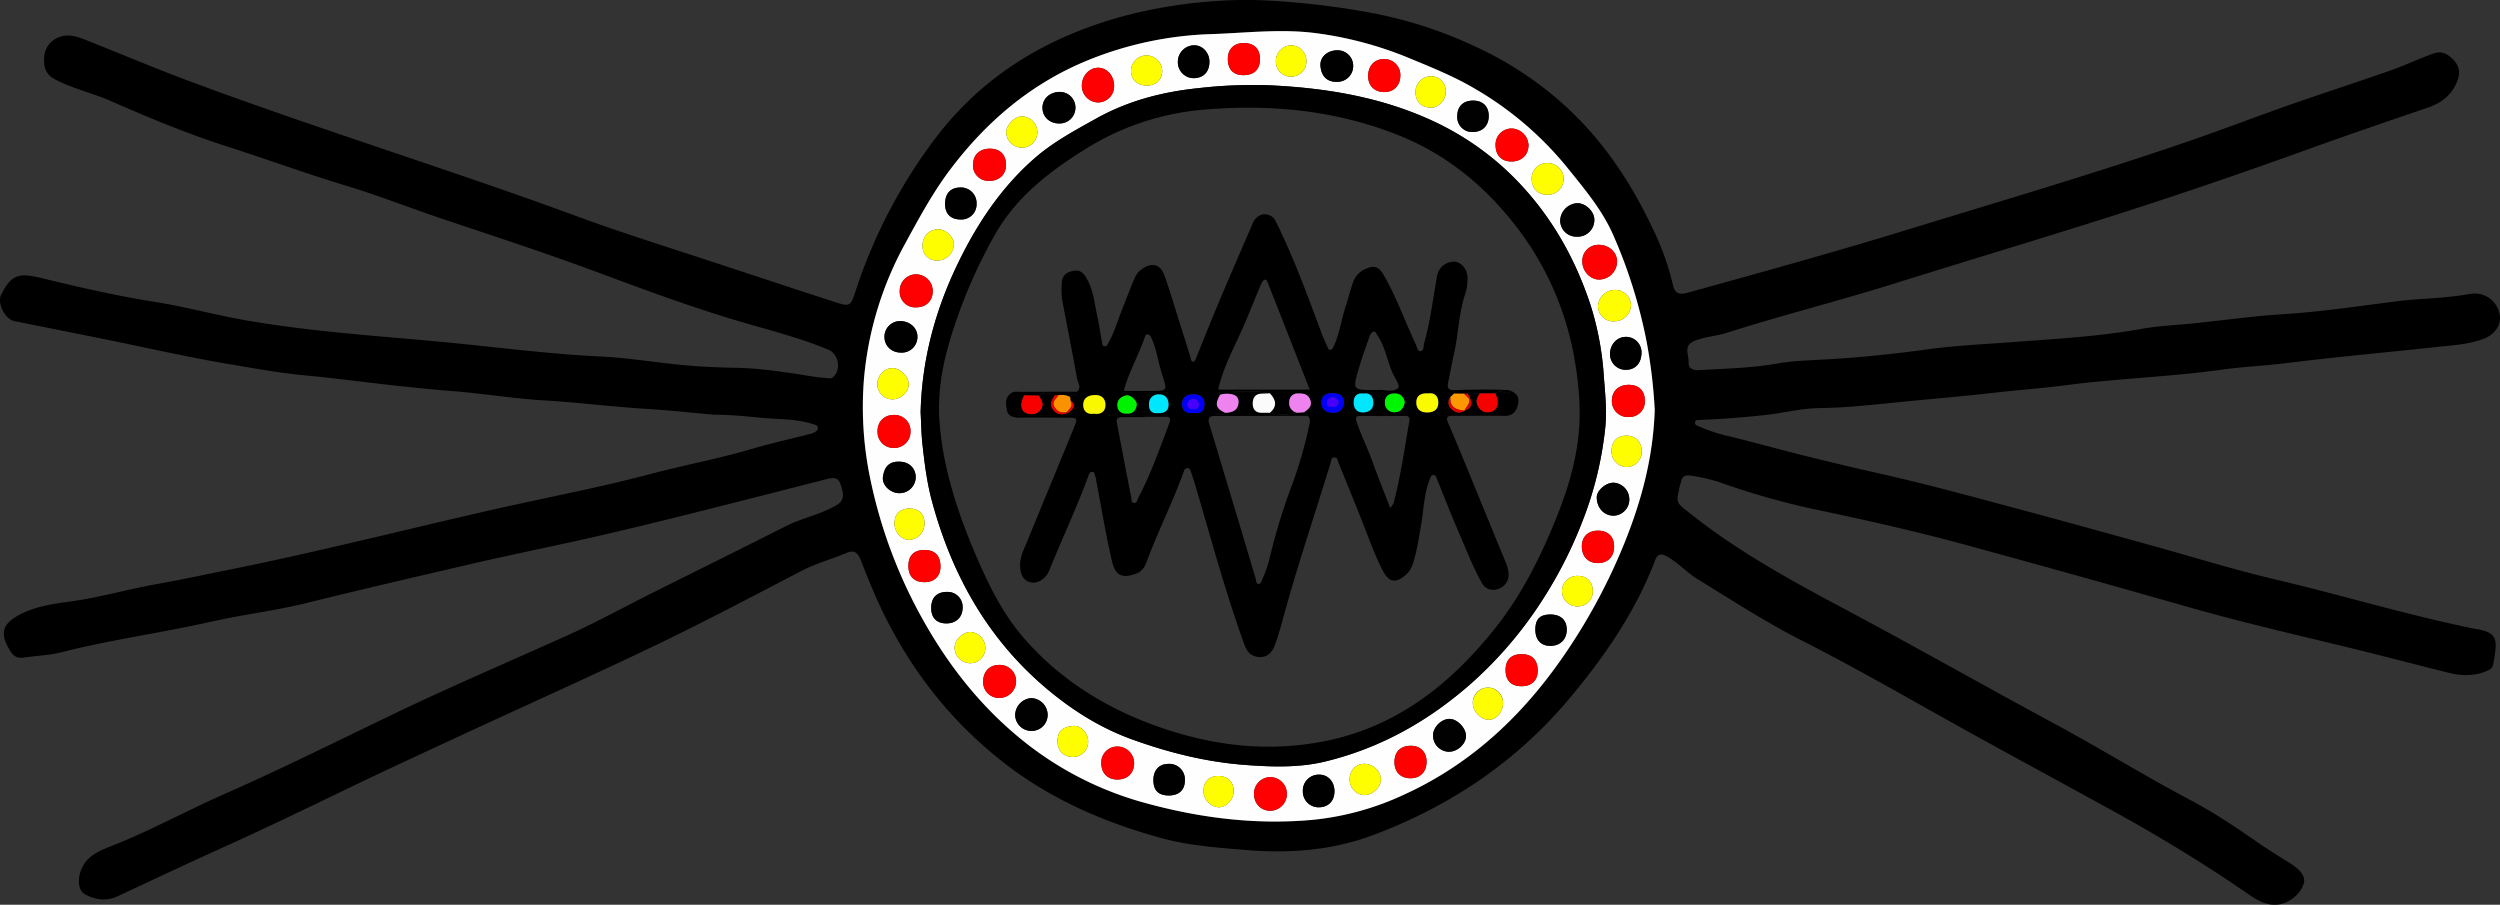 <svg id="Layer_1" data-name="Layer 1" xmlns="http://www.w3.org/2000/svg" viewBox="0 0 1080.053 390.855"><rect x="0" y="0" width="1080.053" height="390.855" fill="#333333" stroke="none"/><defs><style>.cls-1{fill:#fefefe;}.cls-2{fill:#fe0001;}.cls-3{fill:#010101;}.cls-4{fill:#fe0000;}.cls-5{fill:#fefe00;}.cls-6{fill:#fefe01;}.cls-7{fill:#fbfbfb;}.cls-8{fill:#fbfb00;}.cls-9{fill:#f9f800;}.cls-10{fill:#f70000;}.cls-11{fill:#f80000;}.cls-12{fill:violet;}.cls-13{fill:#00f500;}.cls-14{fill:#00e6fc;}.cls-15{fill:#00f200;}.cls-16{fill:#0000f8;}.cls-17{fill:#fe9800;}.cls-18{fill:#fa9200;}.cls-19{fill:#0000fa;}.cls-20{fill:#ea0000;}.cls-21{fill:#e50000;}.cls-22{fill:#f20000;}.cls-23{fill:#dc0000;}.cls-24{fill:#f40000;}.cls-25{fill:#4700fe;}</style></defs><title>main logo</title><path d="M857.921,411.675c-.123-.018-.244-.054-.367-.079C828.756,405.712,800.628,397.122,772.03,390.402c-18.027-4.236-35.744-9.793-53.61-14.719-19.031-5.247-38.048-10.547-57.118-15.646-19.658-5.256-39.279-10.66-59.14-15.135q-16.795-3.784-33.502-7.952c-10.791-2.681-21.499-5.706-32.305-8.323a70.537,70.537,0,0,1-13.395-4.421c-.8-.374-1.648-.556-1.431-1.752.198-1.092,1.033-.859,1.721-.898,4.473-.253,8.954-.394,13.418-.753,5.919-.476,11.845-.956,17.73-1.729,6.905-.907,13.713-2.584,20.721-2.66,11.612-.126,23.17-1.443,34.674-2.585,14.193-1.41,28.421-2.594,42.597-4.233,9.384-1.084,18.825-1.7,28.187-2.934,22.798-3.006,45.823-3.7,68.597-6.864,9.23-1.282,18.534-1.655,27.786-2.811,21.543-2.692,43.182-4.614,64.771-6.952,6.925-.75,13.948-1.063,20.571-3.603,5.079-1.948,7.811-6.469,6.723-10.834a10.905,10.905,0,0,0-12.385-8.565c-3.525.646-7.046,1.077-10.603,1.44-6.578.671-13.221.8-19.749,1.605-15.691,1.936-31.324,4.343-47.106,5.511-4.941.366-9.89.66-14.816,1.169-8.737.902-17.457,1.977-26.19,2.916-7.984.858-16.068,1.128-23.949,2.541-18.376,3.296-36.949,4.299-55.502,5.681-12.509.932-25.079,1.505-37.485,3.226q-20.956,2.907-42.017,4.206c-7.423.444-14.935.547-22.225,1.834-11.188,1.975-22.448,2.188-33.708,2.841-2.716.158-4.724-.742-4.568-3.45.177-3.085-2.408-7.09,2.31-9.068,4.607-1.932,9.675-2.154,14.344-3.641,23.918-7.622,48.277-13.732,72.223-21.237,36.839-11.546,73.868-22.481,110.56-34.501q33.541-10.988,66.729-22.986c17.662-6.401,35.453-12.45,53.23-18.528,6.439-2.202,11.063-6.083,13.1-12.681,1.082-3.504-.241-6.373-2.833-8.707-2.31-2.08-4.619-3.173-8.07-1.915-6.439,2.347-12.643,5.275-19.101,7.526-14.269,4.975-28.649,9.633-42.91,14.63-14.373,5.037-28.592,10.515-42.991,15.475-40.577,13.975-81.753,26.051-122.77,38.639-31.136,9.555-62.518,18.206-93.888,26.923-4.257,1.183-5.908.414-6.803-3.671a114.596,114.596,0,0,0-8.845-24.399c-10.126-21.384-23.286-40.585-41.551-56.018a151.3,151.3,0,0,0-34.316-21.91,185.86,185.86,0,0,0-44.026-14.525,339.906,339.906,0,0,0-46.881-5.646,186.071,186.071,0,0,0-24.602.466,207.715,207.715,0,0,0-39.255,6.902c-31.859,9.119-58.826,25.423-79.1,52.216a225.684,225.684,0,0,0-33.334,62.667c-3.803,10.947-2.071,10.59-13.927,6.757-18.145-5.867-36.236-11.916-54.366-17.842C73.972,245.702,56.228,240.084,38.782,233.666-16.622,213.285-73.091,195.974-128.412,175.375c-15.135-5.636-30.022-11.938-45.039-17.895-3.537-1.403-7.07-2.731-11.054-1.578a9.793,9.793,0,0,0-7.124,8.133c-.563,5.79.898,8.509,5.186,10.677,7.605,3.844,15.956,5.692,23.718,9.113,16.473,7.26,33.151,14.164,50.257,19.636,17.004,5.439,33.763,11.604,50.855,16.765,14.443,4.362,28.48,9.926,42.776,14.717C3.804,242.528,26.505,249.942,48.874,258.303c17.886,6.685,35.817,13.248,54.046,18.915,14.761,4.589,29.881,8.016,44.209,13.995,4.096,1.709,5.574,8.018,2.466,11.336a2.378,2.378,0,0,1-2.252.994c-1.596-.247-3.237-.203-4.833-.449-11.861-1.833-23.682-3.894-35.744-4.097-7.364-.124-14.744-.455-22.076-1.13-12.017-1.106-23.972-3.169-36.006-3.742-19.876-.945-39.584-3.358-59.343-5.4-14.116-1.459-28.268-2.572-42.402-3.856-17.409-1.581-34.779-3.441-52.016-6.456-13.008-2.275-25.744-5.821-38.8-7.879-16.207-2.554-32.191-6.21-48.137-10.088-9.889-2.404-13.684-2.473-18.307,7.087-1.765,3.651,1.734,10.488,5.659,11.28,13.209,2.667,26.427,5.288,39.635,7.961,17.686,3.579,35.291,7.636,53.077,10.621,10.922,1.833,21.849,3.854,32.923,4.886,12.612,1.175,25.171,2.899,37.766,4.275,8.731.953,17.472,1.851,26.227,2.541,12.93,1.018,25.782,3.182,38.668,3.947,15.061.894,30.01,2.8,45.053,3.731,10.407.644,20.783,1.781,28.953,2.501,10.294.012,18.26,1.331,26.288,1.759,5.363.286,10.735.526,15.9,2.12,1.009.312,2.798.48,2.716,1.935-.07,1.244-1.498,1.875-2.683,2.336a9.208,9.208,0,0,1-1.075.256c-8.369,2.133-16.812,4.017-25.091,6.456-14.445,4.255-29.256,6.983-43.788,10.833-22.386,5.93-45.142,10.174-67.703,15.299-37.895,8.609-75.558,18.235-113.668,25.904-10.735,2.16-21.443,4.469-32.221,6.388-12.086,2.152-23.891,5.625-36.078,7.318-7.378,1.025-14.817,1.962-21.676,5.343-8.727,4.302-9.543,8.539-4.93,16.105,1.441,2.364,3.144,3.286,5.829,2.886,5.505-.819,11.158-1.006,16.518-2.367,21.255-5.397,43.002-8.318,64.372-13.138,13.679-3.085,27.647-4.734,41.3-8.098,23.488-5.787,47.052-11.27,70.616-16.745,19.747-4.588,39.654-8.494,59.384-13.111,31.72-7.423,63.246-15.678,94.829-23.679,2.757-.698,4.814-.86,5.891,2.299,1.796,5.264,1.203,7.28-2.031,9.137-6.793,3.901-14.555,5.349-21.506,8.859-19.335,9.764-38.755,19.36-58.126,29.051-12.24,6.124-24.25,12.756-36.723,18.358-25.715,11.549-51.642,22.644-77.031,34.891-23.533,11.352-46.931,22.974-70.852,33.502-16.128,7.098-31.584,15.646-47.999,22.135-6.016,2.378-12.19,4.652-14.303,11.95-1.104,3.813-.529,7.848,2.246,9.29,4.474,2.325,9.113,3.028,13.92.788,15.143-7.055,30.249-14.194,45.473-21.069,17.579-7.938,34.957-16.288,52.318-24.687,17.299-8.369,34.76-16.405,52.194-24.491,27.663-12.829,55.517-25.259,82.999-38.463,21.185-10.179,41.962-21.21,62.834-32.029,6.203-3.215,12.934-4.958,19.303-7.683,2.615-1.119,4.566-.388,5.768,2.651,3.012,7.609,6.032,15.242,9.594,22.602,12.545,25.925,29.944,48.014,52.774,65.718,20.22,15.679,43.27,25.59,67.69,32.281,12.165,3.333,24.928,4.222,37.481,5.23,18.41,1.479,36.724.006,54.235-6.589,33.336-12.555,62.046-31.871,84.943-59.328,15.051-18.048,28.322-37.281,36.737-59.464,1.244-3.279,3.355-2.538,5.488-1.275,4.612,2.73,8.292,6.782,12.814,9.571,14.833,9.147,29.487,18.631,45.047,26.527,25.074,12.725,49.336,26.917,73.935,40.499,20.005,11.046,40.107,21.916,60.133,32.926,19.56,10.754,38.634,22.291,57.055,34.93,4.226,2.899,8.572,6.3,14.485,5.701,4.66-.472,9.762-4.281,11.213-9.087.871-2.886-1.203-5.828-6.02-8.828-4.627-2.882-9.269-5.752-13.752-8.849-9.34-6.453-18.756-12.829-28.778-18.131-20.259-10.719-39.749-22.784-59.923-33.653-29.528-15.909-58.688-32.504-88.293-48.266-23.743-12.641-47.338-25.391-68.468-42.246-6.065-4.838-5.988-4.171-4.257-12.048.106-.483.402-.933.466-1.417.334-2.528,1.928-3.161,4.16-2.783a77.284,77.284,0,0,1,12.352,2.818,326.665,326.665,0,0,0,39.199,11.306c22.781,4.774,45.531,9.851,67.933,15.974q47.788,13.063,95.457,26.66c21.015,5.984,42.335,11.019,63.61,16.128,16.283,3.91,32.484,8.197,48.739,12.245,5.48,1.365,10.794,1.554,16.1-.487,1.552-.597,3.037-1.387,3.354-3.21C868.229,416.256,868.682,413.262,857.921,411.675Zm-366.788-37.288a252.588,252.588,0,0,1-24.186,45.806c-18.14,27.311-40.944,49.414-71.026,63.148a121.132,121.132,0,0,1-39.288,10.923c-24.701,2.302-48.815-.719-72.487-7.204A144.672,144.672,0,0,1,233.212,461.736c-18.97-14.752-33.71-33.128-45.383-54.085a211.84,211.84,0,0,1-22.279-58.977,151.627,151.627,0,0,1-3.063-45.15,147.8,147.8,0,0,1,17.795-58.218c5.993-10.981,11.902-21.967,19.461-31.982,15.315-20.289,33.991-36.324,57.585-46.401a153.673,153.673,0,0,1,55.472-12.086c14.791-.518,29.593-2.311,44.424-.464a158.965,158.965,0,0,1,41.227,11.032c9.457,3.909,18.939,7.735,27.813,12.958a145.511,145.511,0,0,1,40.201,34.349c7.333,9.115,14.871,18.048,19.622,28.785a217.334,217.334,0,0,1,14.445,45.973,224.062,224.062,0,0,1,3.555,29.714C503.414,337.714,498.39,356.296,491.133,374.387Z" transform="translate(210.791 -140.109)"/><path class="cls-1" d="M486.088,241.495c-4.751-10.737-12.288-19.67-19.622-28.785a145.511,145.511,0,0,0-40.201-34.349c-8.874-5.223-18.357-9.049-27.813-12.958a158.965,158.965,0,0,0-41.227-11.032c-14.831-1.846-29.633-.053-44.424.464A153.673,153.673,0,0,0,257.328,166.922c-23.594,10.077-42.27,26.112-57.585,46.401-7.559,10.015-13.468,21.001-19.461,31.982a147.8,147.8,0,0,0-17.795,58.218,151.627,151.627,0,0,0,3.063,45.15,211.84,211.84,0,0,0,22.279,58.977c11.673,20.957,26.413,39.333,45.383,54.085a144.672,144.672,0,0,0,50.934,25.325c23.672,6.485,47.786,9.506,72.487,7.204a121.132,121.132,0,0,0,39.288-10.923c30.081-13.735,52.886-35.838,71.026-63.148a252.588,252.588,0,0,0,24.186-45.806c7.258-18.091,12.281-36.673,12.955-57.206a224.062,224.062,0,0,0-3.555-29.714A217.334,217.334,0,0,0,486.088,241.495Zm12.294,50.805c-0,4.655-2.584,7.554-6.756,7.58a6.754,6.754,0,0,1-6.858-6.786c.014-4.154,2.884-7.332,6.726-7.448A6.715,6.715,0,0,1,498.382,292.3ZM493.821,272.013c-.112,4.065-3.343,6.979-7.699,6.943a6.678,6.678,0,0,1-6.559-6.611,7.392,7.392,0,0,1,7.654-6.977A6.752,6.752,0,0,1,493.821,272.013Zm-6.004-18.952a7.827,7.827,0,0,1-7.827,7.817c-3.774-.03-7.109-3.559-7.172-7.587a6.908,6.908,0,0,1,7.076-7.412C484.236,245.817,487.806,249.054,487.817,253.061Zm-17.258-25.174c3.744-.086,7.615,3.755,7.438,7.381a7.192,7.192,0,0,1-7.545,7.085,6.987,6.987,0,0,1-7.209-6.95A7.828,7.828,0,0,1,470.559,227.888Zm-12.781-17.322a6.851,6.851,0,1,1,.071,13.701c-4.235.014-6.937-2.721-6.908-6.994A6.537,6.537,0,0,1,457.778,210.566Zm-15.197-14.931a7.544,7.544,0,0,1,6.988,7.265c-.082,4.211-3.066,7.015-7.434,6.985-4.24-.029-6.782-2.652-6.817-7.033A6.92,6.92,0,0,1,442.581,195.634ZM425.741,183.571c4.179.045,6.685,2.613,6.634,6.799-.05,4.176-2.874,6.847-7.165,6.777a6.452,6.452,0,0,1-6.442-6.709C418.741,186.103,421.36,183.523,425.741,183.571Zm-18.627-10.49a6.325,6.325,0,0,1,6.684,6.778c-.042,3.567-3.176,6.857-6.447,6.768-4.161-.114-6.621-2.641-6.61-6.789A6.704,6.704,0,0,1,407.114,173.08ZM387.066,165.63a6.904,6.904,0,0,1,7.119,7.323c-.103,4.212-2.91,6.987-7.013,6.933-4.258-.056-6.949-2.798-6.903-7.033C380.317,168.535,383.039,165.643,387.066,165.63Zm-20.069-3.798a6.741,6.741,0,0,1,6.821,6.785,6.816,6.816,0,0,1-6.8,6.836c-5.033.199-7.098-3.075-7.347-6.969C359.424,164.621,362.785,161.86,366.997,161.832Zm-19.771-2.132a6.817,6.817,0,0,1,6.394,6.9,6.591,6.591,0,0,1-7.022,6.6,6.347,6.347,0,0,1-6.171-6.605A6.73,6.73,0,0,1,347.225,159.7Zm-20.436-1c4.357.088,6.818,2.667,6.75,7.072-.07,4.499-2.675,6.9-7.392,6.811-4.255-.08-6.584-2.661-6.493-7.195C319.738,161.155,322.451,158.612,326.789,158.7Zm-21.651.982c3.584-.041,6.582,3.196,6.571,7.097-.012,4.371-2.545,7.036-6.752,7.102a6.875,6.875,0,0,1-6.89-7.156A7.111,7.111,0,0,1,305.138,159.681Zm-20.398,4.376a6.828,6.828,0,0,1,6.576,6.683c-.096,3.945-2.684,6.377-6.735,6.328-4.232-.051-6.873-2.668-6.76-6.696A6.725,6.725,0,0,1,284.74,164.057Zm-21.141,5.32c3.89-.035,7.038,3.597,6.928,7.995a6.964,6.964,0,0,1-7.109,6.995,7.186,7.186,0,0,1-6.831-7.379C256.636,172.827,259.783,169.412,263.599,169.378Zm-16.651,10.451a6.728,6.728,0,0,1,6.87,6.718,6.799,6.799,0,0,1-7.102,6.893c-4.133-.009-7.186-2.948-7.133-6.864C239.636,182.737,242.75,179.884,246.948,179.829Zm-16.299,10.557a6.826,6.826,0,0,1,6.7,6.608,6.604,6.604,0,0,1-6.713,6.906,6.776,6.776,0,0,1-6.714-6.616C223.92,194.119,227.516,190.43,230.649,190.386ZM217.151,204.349c4.285.094,6.783,2.807,6.671,7.244-.102,4.042-3.05,6.725-7.317,6.658a6.673,6.673,0,0,1-6.938-7.076C209.696,206.833,212.568,204.248,217.151,204.349Zm-13.395,16.782a6.761,6.761,0,0,1,7.349,7.058,6.544,6.544,0,0,1-6.837,6.743c-4.329-.018-6.717-2.362-6.762-6.639C197.459,223.883,199.759,221.248,203.756,221.13Zm-9.296,18.012c3.452.031,6.814,3.296,6.853,6.654a7.179,7.179,0,0,1-7.015,6.861,6.104,6.104,0,0,1-6.515-6.518A6.807,6.807,0,0,1,194.46,239.143Zm-9.156,19.491a7.243,7.243,0,0,1,6.864,6.957c.118,4.348-2.715,7.264-7.086,7.293a6.702,6.702,0,0,1-7.171-7.129A7.063,7.063,0,0,1,185.304,258.634Zm-7.412,20.197c4.363-.091,7.788,3.006,7.662,6.93a6.745,6.745,0,0,1-7.038,6.678c-4.166.025-7.24-2.913-7.197-6.877A6.745,6.745,0,0,1,177.892,278.831Zm-3.007,20.315c3.353.072,7.044,3.845,6.924,7.078-.125,3.386-3.382,6.378-6.986,6.417a6.521,6.521,0,0,1-6.584-6.506C168.24,302.295,171.308,299.068,174.884,299.145Zm-6.567,27.582c-.099-4.36,2.698-7.297,7.001-7.352A6.924,6.924,0,0,1,182.573,326.55a7.009,7.009,0,0,1-7.068,7.08A6.913,6.913,0,0,1,168.317,326.727Zm2.344,19.426c.512-3.641,2.131-6.77,7.046-6.582,4.195-.035,7.169,2.833,7.111,6.859a6.993,6.993,0,0,1-7.049,6.74C173.96,353.213,170.158,349.731,170.661,346.153Zm4.963,19.998c.067-4.122,2.624-6.478,6.88-6.339,3.808.124,6.132,2.543,6.119,6.369a7.008,7.008,0,0,1-6.599,7.162C178.658,373.412,175.562,369.934,175.624,366.151Zm6.022,18.529c-.028-4.461,2.357-6.915,6.785-6.978,4.584-.066,7.058,2.402,7.095,7.076.032,4.114-2.52,6.749-6.628,6.844C184.298,391.727,181.675,389.216,181.646,384.68Zm9.863,18.029c.034-4.456,2.478-6.902,6.873-6.878a6.476,6.476,0,0,1,6.703,6.79c-.003,4.121-2.829,6.849-7.057,6.813C193.814,409.397,191.477,406.986,191.509,402.71Zm16.435,23.915a6.892,6.892,0,0,1-6.34-6.926c.109-3.245,3.687-6.637,6.911-6.552a6.842,6.842,0,0,1,6.366,6.872A6.488,6.488,0,0,1,207.944,426.625Zm12.917,15.006a6.777,6.777,0,0,1-6.899-7.099c-.008-4.23,2.698-7.103,6.739-7.157a7.008,7.008,0,0,1,7.475,7.008A7.205,7.205,0,0,1,220.861,441.63Zm14.037,14.25a7.016,7.016,0,0,1-7.119-7.003,7.54,7.54,0,0,1,6.827-7.173,7.332,7.332,0,0,1,7.212,7.361A6.921,6.921,0,0,1,234.898,455.881ZM252.751,467.13c-4.043.033-6.69-2.683-6.664-6.838.04-4.863,2.828-6.23,6.856-6.571,3.336-.282,6.455,3.364,6.373,6.829A6.482,6.482,0,0,1,252.751,467.13Zm19.129,9.752c-4.305-.038-6.96-2.865-6.9-7.346a6.898,6.898,0,0,1,7.138-6.906,7.205,7.205,0,0,1,7.058,7.142C279.183,474.107,276.295,476.921,271.88,476.882Zm22.299,6.886c-4.465.003-6.656-2.16-6.674-6.589-.017-4.304,2.411-6.992,6.368-7.048a6.749,6.749,0,0,1,7.232,7.165C301.078,481.399,298.546,483.764,294.179,483.767Zm21.338,5.093a7.05,7.05,0,0,1-6.366-6.944c.015-4.103,2.435-6.594,6.383-6.573,4.138.023,6.742,2.687,6.645,6.799C322.096,485.717,318.839,489.001,315.517,488.86Zm-37.127-29.281c-14.277-5.146-26.922-13.24-38.393-23.145-24.683-21.316-39.681-48.562-48.119-79.639-2.217-8.163-3.269-16.64-4.186-25.106-.485-4.474-.505-8.912-.758-13.4.506-22.282,6.097-43.406,15.634-63.392,8.355-17.509,18.951-33.655,33.75-46.531,7.966-6.93,17.311-11.927,26.498-17.055,13.804-7.705,28.75-11.557,44.407-13.149A205.142,205.142,0,0,1,337.072,176.932c24.93,1.106,49.382,5.144,72.081,15.868a121.511,121.511,0,0,1,39.247,29.502c12.88,14.512,21.818,31.129,27.861,49.286a129.769,129.769,0,0,1,5.848,31.225c.559,7.394,1.387,14.712.591,22.2A154.424,154.424,0,0,1,472.67,365.788a187.113,187.113,0,0,1-20.617,38.785,173.266,173.266,0,0,1-26.26,29.903c-18.612,16.664-39.724,28.713-64.06,34.619-11.294,2.741-22.914,2.346-34.428,1.493C310.476,469.342,294.203,465.279,278.39,459.579Zm59.332,30.79c-4.112-.172-6.94-3.423-6.742-7.75a7.11,7.11,0,0,1,7.712-6.753,7.274,7.274,0,0,1-.971,14.503Zm21.033-1.489a6.793,6.793,0,0,1-6.688-6.95,6.87,6.87,0,0,1,7.258-7.151c3.729.07,6.413,3.102,6.397,7.226C365.706,486.24,362.951,488.959,358.756,488.88Zm20.026-5.258a6.698,6.698,0,0,1-6.503-6.735c.015-3.977,2.549-6.707,6.303-6.789,3.801-.083,7.357,3.373,7.198,6.997C385.639,480.304,382.161,483.548,378.781,483.622Zm19.787-7.284c-4.272-.007-6.94-2.712-6.92-7.017.02-4.529,2.702-7.105,7.309-7.023,4.008.071,6.622,2.859,6.572,7.007C405.476,473.589,402.749,476.344,398.568,476.338Zm16.585-11.457a6.988,6.988,0,0,1-6.831-6.926c-.118-3.523,3.447-7.203,7.037-7.263,3.335-.056,7.153,3.838,7.194,7.339C422.594,461.464,418.888,464.895,415.153,464.881Zm17.108-13.806c-3.406-.103-6.785-3.72-6.765-7.241a6.535,6.535,0,1,1,13.06.182C438.53,447.793,435.516,451.173,432.262,451.075Zm14.353-14.497c-4.438.027-6.92-2.394-6.976-6.806-.057-4.478,2.314-6.975,6.704-7.059,4.602-.088,7.129,2.36,7.201,6.976C453.61,433.951,450.995,436.551,446.614,436.578Zm12.426-17.431c-4.009.036-6.495-2.577-6.534-6.869-.042-4.62,1.918-6.664,6.428-6.704,4.36-.039,7.028,2.298,7.146,6.258C466.209,416.188,463.4,419.107,459.04,419.146Zm11.826-17.069a6.595,6.595,0,1,1-.287-13.185c4.18-.044,6.765,2.481,6.761,6.605A6.385,6.385,0,0,1,470.866,402.077Zm8.361-18.708c-4.085-.124-6.662-2.956-6.636-7.293.025-4.177,2.811-6.798,7.142-6.719,4.32.079,6.889,2.739,6.805,7.044C486.454,380.794,483.611,383.502,479.228,383.369Zm7.306-20.489c-4.22.172-7.515-3.331-7.488-7.962.017-2.942,3.946-6.322,7.292-6.273a7.221,7.221,0,0,1,6.771,7.053A6.989,6.989,0,0,1,486.534,362.881Zm5.648-21.001a6.685,6.685,0,0,1-6.749-6.871c-.038-4.082,2.351-6.634,6.262-6.686,4.05-.054,6.721,2.593,6.753,6.694A6.577,6.577,0,0,1,492.182,341.879Zm.783-21.62a6.867,6.867,0,0,1-7.395-6.675c-.123-4.338,2.68-7.169,7.152-7.223,4.426-.053,7.017,2.423,7.098,6.784A6.655,6.655,0,0,1,492.964,320.259Z" transform="translate(210.791 -140.109)"/><path d="M361.733,469.095c24.336-5.906,45.448-17.955,64.06-34.619a173.266,173.266,0,0,0,26.26-29.903A187.113,187.113,0,0,0,472.67,365.788a154.424,154.424,0,0,0,10.03-40.775c.796-7.488-.032-14.806-.591-22.2a129.769,129.769,0,0,0-5.848-31.225c-6.043-18.158-14.981-34.774-27.861-49.286A121.511,121.511,0,0,0,409.153,192.8c-22.699-10.724-47.151-14.763-72.081-15.868a205.142,205.142,0,0,0-29.848,1.232c-15.657,1.592-30.603,5.444-44.407,13.149-9.187,5.128-18.532,10.124-26.498,17.055-14.798,12.875-25.395,29.022-33.75,46.531-9.537,19.986-15.128,41.109-15.634,63.392.252,4.488.273,8.925.758,13.4.917,8.466,1.969,16.942,4.186,25.106,8.439,31.077,23.436,58.323,48.119,79.639,11.471,9.906,24.116,17.999,38.393,23.145,15.813,5.7,32.086,9.763,48.915,11.009C338.82,471.441,350.44,471.836,361.733,469.095Zm-71.751-14.901c-22.707-7.944-42.717-20.301-58.549-38.546-8.939-10.302-14.961-22.561-20.38-35.091-5.983-13.834-10.947-27.949-13.874-42.761a134.33,134.33,0,0,1-2.285-18.859c-.277-14.802,2.841-26.323,6.541-37.643a220.952,220.952,0,0,1,17.549-39.698c9.223-16.391,23.644-27.449,39.29-37.171a114.12,114.12,0,0,1,51.151-16.958c28.824-2.449,57.126.291,84.211,11.165,18.318,7.355,33.597,18.993,46.324,34.065a129.691,129.691,0,0,1,29.455,62.453c1.882,10.848,2.892,21.878,1.771,32.787-1.209,11.764-4.569,23.182-8.939,34.222-6.974,17.621-15.389,34.677-27.159,49.437-18.801,23.576-41.631,41.97-72.182,48.423C338.026,465.275,313.748,462.509,289.982,454.194Z" transform="translate(210.791 -140.109)"/><path class="cls-2" d="M472.818,253.292c.063,4.028,3.398,7.556,7.172,7.587a7.827,7.827,0,0,0,7.827-7.817c-.01-4.008-3.58-7.244-7.922-7.181A6.908,6.908,0,0,0,472.818,253.292Z" transform="translate(210.791 -140.109)"/><path class="cls-3" d="M470.451,242.354a7.192,7.192,0,0,0,7.545-7.085c.177-3.626-3.694-7.467-7.438-7.381a7.828,7.828,0,0,0-7.316,7.516A6.987,6.987,0,0,0,470.451,242.354Z" transform="translate(210.791 -140.109)"/><path class="cls-2" d="M263.417,184.368a6.964,6.964,0,0,0,7.109-6.995c.11-4.397-3.038-8.03-6.928-7.995-3.816.034-6.962,3.449-7.013,7.611A7.186,7.186,0,0,0,263.417,184.368Z" transform="translate(210.791 -140.109)"/><path class="cls-4" d="M182.573,326.55a6.924,6.924,0,0,0-7.255-7.175c-4.303.055-7.1,2.993-7.001,7.352a6.913,6.913,0,0,0,7.188,6.902A7.009,7.009,0,0,0,182.573,326.55Z" transform="translate(210.791 -140.109)"/><path class="cls-4" d="M442.135,209.884c4.367.03,7.351-2.774,7.434-6.985a7.544,7.544,0,0,0-6.988-7.265,6.92,6.92,0,0,0-7.263,7.217C435.353,207.232,437.895,209.855,442.135,209.884Z" transform="translate(210.791 -140.109)"/><path class="cls-2" d="M185.082,272.884c4.371-.029,7.204-2.945,7.086-7.293a7.243,7.243,0,0,0-6.864-6.957,7.063,7.063,0,0,0-7.393,7.121A6.702,6.702,0,0,0,185.082,272.884Z" transform="translate(210.791 -140.109)"/><path class="cls-2" d="M220.702,427.375c-4.041.054-6.747,2.928-6.739,7.157a6.777,6.777,0,0,0,6.899,7.099,7.205,7.205,0,0,0,7.315-7.247A7.008,7.008,0,0,0,220.702,427.375Z" transform="translate(210.791 -140.109)"/><path class="cls-2" d="M272.119,462.63a6.898,6.898,0,0,0-7.138,6.906c-.06,4.481,2.595,7.308,6.9,7.346,4.415.039,7.302-2.774,7.296-7.11A7.205,7.205,0,0,0,272.119,462.63Z" transform="translate(210.791 -140.109)"/><path class="cls-2" d="M338.693,475.866a7.11,7.11,0,0,0-7.712,6.753c-.198,4.327,2.63,7.577,6.742,7.75a7.274,7.274,0,0,0,.971-14.503Z" transform="translate(210.791 -140.109)"/><path class="cls-2" d="M216.505,218.251c4.266.067,7.214-2.616,7.317-6.658.112-4.437-2.386-7.15-6.671-7.244-4.583-.101-7.455,2.484-7.584,6.825A6.673,6.673,0,0,0,216.505,218.251Z" transform="translate(210.791 -140.109)"/><path class="cls-4" d="M492.721,306.362c-4.471.054-7.275,2.885-7.152,7.223a6.867,6.867,0,0,0,7.395,6.675,6.655,6.655,0,0,0,6.854-7.113C499.738,308.785,497.147,306.309,492.721,306.362Z" transform="translate(210.791 -140.109)"/><path class="cls-4" d="M387.172,179.885c4.103.054,6.91-2.721,7.013-6.933a6.904,6.904,0,0,0-7.119-7.323c-4.027.013-6.749,2.905-6.796,7.222C380.223,177.087,382.914,179.829,387.172,179.885Z" transform="translate(210.791 -140.109)"/><path class="cls-4" d="M326.147,172.583c4.717.089,7.322-2.312,7.392-6.811.068-4.405-2.393-6.984-6.75-7.072-4.338-.088-7.051,2.455-7.136,6.688C319.563,169.922,321.892,172.503,326.147,172.583Z" transform="translate(210.791 -140.109)"/><path class="cls-4" d="M398.957,462.297c-4.608-.082-7.289,2.494-7.309,7.023-.019,4.306,2.648,7.011,6.92,7.017,4.181.006,6.908-2.749,6.96-7.033C405.579,465.156,402.965,462.368,398.957,462.297Z" transform="translate(210.791 -140.109)"/><path class="cls-4" d="M195.526,384.778c-.036-4.674-2.511-7.142-7.095-7.076-4.428.064-6.814,2.518-6.785,6.978.029,4.536,2.653,7.047,7.252,6.941C193.005,391.527,195.558,388.892,195.526,384.778Z" transform="translate(210.791 -140.109)"/><path class="cls-4" d="M479.734,369.358c-4.331-.079-7.118,2.542-7.142,6.719-.026,4.337,2.551,7.168,6.636,7.293,4.383.133,7.226-2.575,7.311-6.967C486.623,372.096,484.054,369.437,479.734,369.358Z" transform="translate(210.791 -140.109)"/><path class="cls-4" d="M446.342,422.712c-4.39.084-6.761,2.581-6.704,7.059.056,4.412,2.538,6.834,6.976,6.806,4.381-.027,6.995-2.626,6.929-6.889C453.472,425.072,450.945,422.624,446.342,422.712Z" transform="translate(210.791 -140.109)"/><path class="cls-3" d="M234.606,441.705a7.54,7.54,0,0,0-6.827,7.173,7.016,7.016,0,0,0,7.119,7.003,6.921,6.921,0,0,0,6.92-6.815A7.332,7.332,0,0,0,234.606,441.705Z" transform="translate(210.791 -140.109)"/><path d="M304.957,173.88c4.207-.066,6.74-2.731,6.752-7.102.01-3.901-2.987-7.138-6.571-7.097a7.111,7.111,0,0,0-7.07,7.043A6.875,6.875,0,0,0,304.957,173.88Z" transform="translate(210.791 -140.109)"/><path class="cls-5" d="M479.563,272.345a6.678,6.678,0,0,0,6.559,6.611c4.356.036,7.587-2.878,7.699-6.943a6.752,6.752,0,0,0-6.604-6.646A7.392,7.392,0,0,0,479.563,272.345Z" transform="translate(210.791 -140.109)"/><path class="cls-3" d="M486.338,348.645c-3.346-.049-7.276,3.331-7.292,6.273-.027,4.631,3.268,8.134,7.488,7.962a6.989,6.989,0,0,0,6.575-7.182A7.221,7.221,0,0,0,486.338,348.645Z" transform="translate(210.791 -140.109)"/><path class="cls-3" d="M415.359,450.692c-3.59.06-7.156,3.74-7.037,7.263a6.988,6.988,0,0,0,6.831,6.926c3.735.014,7.441-3.416,7.4-6.85C422.512,454.53,418.695,450.636,415.359,450.692Z" transform="translate(210.791 -140.109)"/><path d="M484.768,293.094a6.754,6.754,0,0,0,6.858,6.786c4.172-.026,6.756-2.925,6.756-7.58a6.715,6.715,0,0,0-6.888-6.654C487.652,285.762,484.782,288.94,484.768,293.094Z" transform="translate(210.791 -140.109)"/><path d="M246.716,193.44a6.799,6.799,0,0,0,7.102-6.893,6.728,6.728,0,0,0-6.87-6.718c-4.198.055-7.312,2.908-7.365,6.747C239.53,190.492,242.583,193.431,246.716,193.44Z" transform="translate(210.791 -140.109)"/><path d="M458.934,405.573c-4.51.041-6.47,2.085-6.428,6.704.039,4.292,2.525,6.905,6.534,6.869,4.36-.039,7.169-2.958,7.039-7.315C465.962,407.871,463.294,405.534,458.934,405.573Z" transform="translate(210.791 -140.109)"/><path d="M359.326,474.779a6.87,6.87,0,0,0-7.258,7.151,6.793,6.793,0,0,0,6.688,6.95c4.195.079,6.951-2.64,6.968-6.876C365.739,477.881,363.055,474.849,359.326,474.779Z" transform="translate(210.791 -140.109)"/><path class="cls-3" d="M425.211,197.147c4.291.07,7.115-2.601,7.165-6.777.05-4.186-2.455-6.754-6.634-6.799-4.381-.048-7.001,2.533-6.972,6.868A6.452,6.452,0,0,0,425.211,197.147Z" transform="translate(210.791 -140.109)"/><path d="M367.017,175.454a6.816,6.816,0,0,0,6.8-6.836,6.741,6.741,0,0,0-6.821-6.785c-4.212.027-7.573,2.788-7.326,6.652C359.919,172.379,361.984,175.653,367.017,175.454Z" transform="translate(210.791 -140.109)"/><path d="M178.516,292.439a6.745,6.745,0,0,0,7.038-6.678c.125-3.924-3.299-7.021-7.662-6.93a6.745,6.745,0,0,0-6.573,6.731C171.275,289.526,174.35,292.464,178.516,292.439Z" transform="translate(210.791 -140.109)"/><path d="M184.818,346.429c.057-4.026-2.916-6.894-7.111-6.859-4.915-.187-6.534,2.941-7.046,6.582-.503,3.579,3.299,7.06,7.108,7.017A6.993,6.993,0,0,0,184.818,346.429Z" transform="translate(210.791 -140.109)"/><path d="M204.268,234.931a6.544,6.544,0,0,0,6.837-6.743,6.761,6.761,0,0,0-7.349-7.058c-3.997.117-6.296,2.753-6.25,7.162C197.55,232.569,199.939,234.914,204.268,234.931Z" transform="translate(210.791 -140.109)"/><path d="M293.873,470.13c-3.957.056-6.385,2.744-6.368,7.048.018,4.429,2.209,6.592,6.674,6.589,4.367-.003,6.899-2.368,6.927-6.471A6.749,6.749,0,0,0,293.873,470.13Z" transform="translate(210.791 -140.109)"/><path d="M205.085,402.621a6.476,6.476,0,0,0-6.703-6.79c-4.395-.024-6.839,2.422-6.873,6.878-.032,4.277,2.305,6.688,6.518,6.724C202.256,409.471,205.082,406.743,205.085,402.621Z" transform="translate(210.791 -140.109)"/><path class="cls-5" d="M457.849,224.266a6.851,6.851,0,1,0-.071-13.701,6.537,6.537,0,0,0-6.838,6.707C450.912,221.546,453.614,224.281,457.849,224.266Z" transform="translate(210.791 -140.109)"/><path class="cls-5" d="M194.297,252.658a7.179,7.179,0,0,0,7.015-6.861c-.039-3.358-3.401-6.623-6.853-6.654a6.807,6.807,0,0,0-6.678,6.998A6.104,6.104,0,0,0,194.297,252.658Z" transform="translate(210.791 -140.109)"/><path class="cls-5" d="M491.694,328.322c-3.911.052-6.3,2.603-6.262,6.686a6.685,6.685,0,0,0,6.749,6.871,6.577,6.577,0,0,0,6.265-6.864C498.415,330.915,495.744,328.268,491.694,328.322Z" transform="translate(210.791 -140.109)"/><path class="cls-5" d="M378.581,470.098c-3.754.082-6.288,2.812-6.303,6.789a6.698,6.698,0,0,0,6.503,6.735c3.379-.074,6.858-3.318,6.998-6.527C385.938,473.471,382.382,470.015,378.581,470.098Z" transform="translate(210.791 -140.109)"/><path class="cls-5" d="M174.822,312.64c3.604-.04,6.861-3.031,6.986-6.417.12-3.232-3.572-7.005-6.924-7.078-3.576-.077-6.645,3.15-6.646,6.989A6.521,6.521,0,0,0,174.822,312.64Z" transform="translate(210.791 -140.109)"/><path class="cls-5" d="M252.944,453.72c-4.028.341-6.817,1.709-6.856,6.571-.026,4.155,2.62,6.871,6.664,6.838a6.482,6.482,0,0,0,6.566-6.581C259.399,457.085,256.279,453.438,252.944,453.72Z" transform="translate(210.791 -140.109)"/><path class="cls-5" d="M346.597,173.199a6.591,6.591,0,0,0,7.022-6.6,6.817,6.817,0,0,0-6.394-6.9,6.73,6.73,0,0,0-6.798,6.894A6.347,6.347,0,0,0,346.597,173.199Z" transform="translate(210.791 -140.109)"/><path class="cls-5" d="M188.623,366.181c.012-3.826-2.311-6.244-6.119-6.369-4.256-.139-6.813,2.217-6.88,6.339-.062,3.783,3.034,7.261,6.4,7.192A7.008,7.008,0,0,0,188.623,366.181Z" transform="translate(210.791 -140.109)"/><path class="cls-5" d="M432.112,437.145a6.73,6.73,0,0,0-6.615,6.689c-.02,3.521,3.359,7.138,6.765,7.241,3.254.098,6.268-3.282,6.296-7.059A6.768,6.768,0,0,0,432.112,437.145Z" transform="translate(210.791 -140.109)"/><path class="cls-5" d="M230.636,203.9a6.604,6.604,0,0,0,6.713-6.906,6.826,6.826,0,0,0-6.7-6.608c-3.133.045-6.729,3.733-6.727,6.899A6.776,6.776,0,0,0,230.636,203.9Z" transform="translate(210.791 -140.109)"/><path class="cls-6" d="M470.58,388.892a6.595,6.595,0,1,0,.287,13.185,6.385,6.385,0,0,0,6.474-6.58C477.345,391.374,474.76,388.849,470.58,388.892Z" transform="translate(210.791 -140.109)"/><path class="cls-5" d="M407.351,186.626c3.271.09,6.405-3.2,6.447-6.768a6.325,6.325,0,0,0-6.684-6.778,6.704,6.704,0,0,0-6.373,6.757C400.73,183.985,403.19,186.512,407.351,186.626Z" transform="translate(210.791 -140.109)"/><path class="cls-5" d="M315.535,475.344c-3.949-.022-6.368,2.47-6.383,6.573a7.05,7.05,0,0,0,6.366,6.944c3.321.141,6.578-3.143,6.662-6.718C322.276,478.03,319.673,475.366,315.535,475.344Z" transform="translate(210.791 -140.109)"/><path class="cls-5" d="M284.58,177.068c4.051.049,6.639-2.383,6.735-6.328a6.828,6.828,0,0,0-6.576-6.683,6.725,6.725,0,0,0-6.919,6.314C277.708,174.4,280.349,177.017,284.58,177.068Z" transform="translate(210.791 -140.109)"/><path class="cls-5" d="M208.515,413.146c-3.224-.084-6.802,3.308-6.911,6.552a6.892,6.892,0,0,0,6.34,6.926,6.488,6.488,0,0,0,6.937-6.606A6.842,6.842,0,0,0,208.515,413.146Z" transform="translate(210.791 -140.109)"/><path d="M367.282,339.569c3.522,8.674,7.08,17.333,10.514,26.043,2.83,7.177,5.357,14.479,8.976,21.317,2.472,4.671,5.258,5.261,9.377,1.864a10.329,10.329,0,0,0,3.346-4.818c1.846-5.564,2.659-11.342,3.658-17.077,1.13-6.488,1.214-13.169,3.642-19.419.367-.944.482-2.068,1.674-2.122,1.011-.046,1.222.894,1.566,1.751,3.178,7.933,6.312,15.888,9.702,23.729,3.036,7.022,5.796,14.183,9.54,20.875a5.601,5.601,0,0,0,7.24,2.794,6.311,6.311,0,0,0,4.423-6.595,14.053,14.053,0,0,0-1.143-4.639c-4.887-11.81-9.698-23.653-14.559-35.474-3.426-8.331-6.82-16.676-10.383-24.947-1.183-2.746-.222-3.143,2.26-3.115,7.431.083,14.866-.134,22.294.039,3.066.071,4.634-1.732,5.349-4.014,1.199-3.829-.01-5.747-3.605-7.117.525,1.231.129,1.638-1.107,1.226-1.645-.548-3.281-1.122-4.845.201,2.128,4.3.763,7.997-2.982,8.138a4.503,4.503,0,0,1-4.299-2.323c-1.394-2.186-.701-3.99.635-5.794-1.761.306-3.543-.612-5.297.093h0q.399.687.798,1.374c1.5,2.875.858,4.935-2.263,6.053.005-.01.011-.02.016-.03-2.031,1.356-3.87.808-5.459-.758a3.759,3.759,0,0,1-.543-5.224q.814-.741,1.628-1.482l-.499-1.471c-1.965-.056-2.563-1.142-2.115-3.219.882-4.084,1.562-8.215,2.502-12.285,2.023-8.763,2.057-17.902,5.032-26.496a21.202,21.202,0,0,0,.857-6.151c.125-3.701-2.374-6.949-5.382-7.321a7.372,7.372,0,0,0-7.738,5.982c-1.783,9.807-2.934,19.74-5.656,29.356-.333,1.176.058,3.248-1.659,3.306-1.223.042-1.381-1.819-1.892-2.901-4.703-9.957-8.374-20.401-13.88-29.978-2.114-3.677-4.155-4.34-7.918-2.634a9.847,9.847,0,0,0-5.256,5.568c-1.309,3.491-2.105,7.174-3.284,10.719-1.876,5.643-2.591,11.637-5.135,17.081-.336.718-.639,1.423-1.371,1.553-.962.171-1.142-.879-1.422-1.453-.924-1.892-1.756-3.838-2.494-5.812-6.111-16.337-12.028-32.755-19.843-48.378a5.153,5.153,0,0,0-7.187-2.217,6.504,6.504,0,0,0-2.663,3.211c-4.714,10.891-9.461,21.769-14.073,32.704-3.551,8.419-6.937,16.909-10.347,25.387-.291.723-.528,1.656-1.242,1.674-1.035.026-1.029-1.025-1.279-1.865-1.419-4.779-2.93-9.53-4.435-14.283-2.211-6.983-4.271-14.022-6.724-20.918-1.75-4.918-5.125-5.903-9.282-3.268a9.25,9.25,0,0,0-3.613,4.171c-1.944,4.551-3.681,9.191-5.522,13.787-1.886,4.709-3.229,9.641-5.774,14.082-.441.77-.702,1.71-1.699,1.658-1.203-.063-1.02-1.408-1.163-2.053-.764-3.453-1.119-7-1.908-10.447-1.257-5.492-1.64-11.247-4.437-16.303-1.343-2.428-2.64-4.507-6.291-3.731-3.697.786-4.79,2.851-4.773,6.156a34.336,34.336,0,0,0,.167,5.986c2.101,11.384,4.431,22.727,6.435,34.127.325,1.85,2.145,3.937.066,5.898.008,2.109-2.433.966-3.005,2.305h-0l0.0 0.0.066.677a2.135,2.135,0,0,0,.617,1.298c1.97,1.969.331,3.349-1.37,4.719-2.426,1.043-4.742,1.242-6.592-1.09-1.847-2.328-.695-4.389.683-6.398-2.311-.885-4.617-1.56-6.856.19h0c.837,1.872,2.423,3.596.848,5.87a4.746,4.746,0,0,1-4.851,2.049c-3.691-.424-4.609-3.503-2.417-8.069a1.512,1.512,0,0,1-.913-1.515c-1.649.144-3.297-.511-4.926.737-2.777,2.128-1.989,5.097-1.535,7.532.374,2.002,2.679,2.907,4.985,2.894,7.06-.04,14.12-.013,21.18.024,4.188.022,4.402.142,2.849,3.968-6.62,16.31-13.417,32.547-20.058,48.849-1.59,3.902-3.772,7.666-3.266,12.2.333,2.985,1.457,5.46,4.464,6.098,2.891.613,5.284-.932,7.053-3.214a12.621,12.621,0,0,0,1.45-3c5.354-13.101,11.364-25.925,16.275-39.215.334-.904.575-2.437,2.024-2.274,1.208.136.717,1.666,1.364,2.399.267.302.107.964.2,1.45,2.218,11.583,4.143,23.235,6.788,34.718,1.442,6.261,4.462,7.72,10.763,5.258,2.65-1.035,3.665-3.428,4.614-5.971,4.803-12.872,11.06-25.139,15.675-38.095.243-.682.661-1.421,1.531-1.397.84.023,1.238.663,1.482,1.423.53,1.649,1.132,3.276,1.625,4.936,6.981,23.476,13.269,47.167,21.649,70.212,1.205,3.313,3.175,4.836,6.293,5.042,3.415.226,5.521-1.914,6.65-4.891,1.195-3.15,2.186-6.392,3.062-9.649,6.307-23.463,14.129-46.456,21.228-69.673.25-.817.028-2.093,1.632-1.983C367.077,337.841,366.985,338.836,367.282,339.569Zm38.87-29.507c2.791-.425,4.37,1.106,4.435,3.862.07,2.99-1.769,4.347-4.708,4.376-2.954.029-4.791-1.344-4.799-4.308C401.073,310.886,403.187,309.883,406.152,310.062Zm-8.087,12.045c-2.048,11.764-3.713,23.603-6.736,35.175a12.076,12.076,0,0,1-1.504,2.31c-2.794-7.254-5.401-13.645-7.715-20.142-2.042-5.733-4.835-11.145-6.73-16.952-.851-2.608-.025-2.696,1.977-2.683,6.186.04,12.374.08,18.558-.05C397.796,319.725,398.368,320.366,398.065,322.106Zm-1.955-8.193c-.523,2.225-1.536,4.222-4.199,4.275a3.961,3.961,0,0,1-4.393-4.034c-.089-2.399,1.27-3.932,3.842-4.052C393.988,309.979,395.524,311.246,396.11,313.913Zm-19.993-14.194c1.403-4.872,3.135-9.649,4.815-14.435a3.248,3.248,0,0,1,1.609-1.889c.975-.328,1.249.868,1.709,1.539,3.269,4.77,4.169,10.52,6.336,15.748,1.009,2.434,3.749,6.106,2.599,7.111-2.375,2.075-6.28.428-8.975.789-.804,0-1.052-0-1.299,0C373.662,308.588,373.571,308.562,376.117,299.719Zm2.173,10.403c3.268-.471,4.262,1.763,4.213,4.239-.051,2.545-1.867,3.935-4.469,3.929-2.832-.007-3.993-1.854-4.006-4.342C374.013,311.266,375.459,309.773,378.29,310.122Zm-116.453,8.728c-3.027.449-4.689-1.202-4.66-3.904.032-2.954,2.166-4.087,5.022-4.183,2.997-.1,4.563,1.649,4.595,4.188C266.832,317.924,264.814,319.309,261.837,318.85Zm21.868-32.841c.215-.633.419-1.598,1.416-1.419.751.134,1.135.774,1.479,1.487,2.282,4.73,2.805,9.984,4.42,14.91.188.573.316,1.165.501,1.739,1.996,6.209,1.997,6.219-4.785,6.258-3.932.023-7.865.004-12.045.004C276.904,300.643,281.106,293.65,283.705,286.009Zm10.332,29.004c.01,2.624-1.936,3.774-4.693,3.575-2.762.253-3.886-1.481-3.719-4.035a3.969,3.969,0,0,1,4.303-4.046C293.002,310.453,294.027,312.671,294.036,315.012Zm-18.089-4.106c1.765-.313,4.658,2.491,4.353,4.231-.402,2.294-1.671,3.868-4.267,3.654-2.643.16-4.112-1.312-4.115-3.73C271.917,312.654,273.714,311.302,275.947,310.906Zm18.439,11.988c-4.141,11.008-8.037,22.115-13.549,32.544-.443.839-.413,2.079-1.817,1.893-1.261-.167-.913-1.462-1.04-2.096-2.172-10.865-4.206-21.759-6.284-32.644-.398-2.086.971-2.247,2.406-2.262,3.214-.032,6.429-.01,9.643-.01v-.153c2.843,0,5.69.074,8.53-.025C294.39,320.067,295.267,320.553,294.387,322.894Zm31.888-41.474c2.671-6.124,5.122-12.346,7.725-18.501.316-.748.858-1.749,1.493-1.93.987-.281,1.298.941,1.583,1.661,5.97,15.134,11.898,30.284,17.967,45.768H315.503C317.655,298.696,322.425,290.247,326.275,281.42Zm-21.128,37.073c-2.876.241-5.069-.386-5.194-3.517-.124-3.11,1.794-4.495,4.682-4.484,2.731.01,4.93.901,4.907,4.221C309.52,317.817,307.727,318.833,305.148,318.493Zm49.007,1.251c1.519,1.304.894,2.998.587,4.464A182.302,182.302,0,0,1,347.532,349.24a255.344,255.344,0,0,0-10.056,33.051,49.433,49.433,0,0,1-2.919,8.025c-.336.82-.568,2.186-1.76,2.027-.943-.125-.827-1.318-1.073-2.148q-6.229-20.978-12.559-41.926c-2.47-8.222-4.91-16.453-7.432-24.659-.695-2.263-.629-3.834,2.282-3.768,1.143-1.581,3.265.003,4.461-1.405-4.02-1.906-4.479-3.551-2.168-7.771-.221-.442-.422-1.255.057-1.238,7.146.256,14.335-.951,21.443.588,2.658,2.808,3.334,5.615.001,8.423a23.347,23.347,0,0,0,11.893-.008,4.215,4.215,0,0,1-3.501-4.882,3.52,3.52,0,0,1,3.673-3.46c2.391-.054,4.442.192,5.4,2.768,1.014,2.727-.873,4.019-2.656,5.348Q353.386,318.975,354.154,319.743Zm6.007-5.806c.018-3.302,2.141-3.911,5.002-3.906,2.89.005,4.599,1.096,4.518,4.024-.082,2.963-1.821,4.46-4.538,4.313C361.899,318.379,360.144,316.974,360.161,313.938Z" transform="translate(210.791 -140.109)"/><path d="M231.66,310.891q3.21.075,6.42.15c2.24-1.75,4.545-1.075,6.856-.19q.697.013,1.394.025a7.708,7.708,0,0,1,5.202.769h0c.572-1.338,3.013-.196,3.005-2.305q-11.895.018-23.79.036A1.512,1.512,0,0,0,231.66,310.891Z" transform="translate(210.791 -140.109)"/><path d="M421.684,310.179l.002.001-.001-.001q.784.003,1.571.006c1.754-.704,3.536.213,5.297-.093l6.647-.021c1.564-1.323,3.2-.749,4.845-.201,1.236.412,1.633.005,1.107-1.226-7.934-.456-16.284-.223-24.218.003.013.505.441,1.007.455,1.512Q419.537,310.168,421.684,310.179Z" transform="translate(210.791 -140.109)"/><path d="M337.807,318.44c-1.108-.008-2.217-.058-3.323-.015-2.833.11-4.115-1.494-4.069-4.094.044-2.521,1.262-4.202,4.082-4.157,1.102.018,2.207-.101,3.31-.157-7.108-1.539-14.297-.333-21.443-.588-.478-.017-.278.795-.057,1.238a11.88,11.88,0,0,1,1.759-.394c4.156-.304,6.344.877,6.217,3.633-.167,3.61-2.764,4.459-5.808,4.532-1.196,1.408-3.318-.176-4.461,1.405q20.07-.05,40.141-.099-.769-.768-1.537-1.536-1.458.113-2.917.225A23.347,23.347,0,0,1,337.807,318.44Z" transform="translate(210.791 -140.109)"/><path class="cls-7" d="M330.414,314.331c-.046,2.6,1.236,4.204,4.069,4.094,1.106-.043,2.215.007,3.323.015,3.334-2.808,2.657-5.616-.001-8.423-1.103.057-2.208.175-3.31.157C331.677,310.129,330.459,311.81,330.414,314.331Z" transform="translate(210.791 -140.109)"/><path class="cls-8" d="M405.879,318.3c2.939-.029,4.778-1.385,4.708-4.376-.065-2.757-1.644-4.287-4.435-3.862-2.965-.179-5.079.824-5.071,3.93C401.088,316.955,402.925,318.329,405.879,318.3Z" transform="translate(210.791 -140.109)"/><path class="cls-9" d="M262.199,310.764c-2.856.095-4.99,1.228-5.022,4.183-.029,2.702,1.633,4.353,4.66,3.904,2.977.459,4.995-.926,4.957-3.899C266.761,312.413,265.195,310.664,262.199,310.764Z" transform="translate(210.791 -140.109)"/><path class="cls-10" d="M427.919,315.886a4.503,4.503,0,0,0,4.299,2.323c3.745-.141,5.11-3.838,2.982-8.138l-6.647.021C427.218,311.896,426.525,313.7,427.919,315.886Z" transform="translate(210.791 -140.109)"/><path class="cls-11" d="M234.078,318.96a4.746,4.746,0,0,0,4.851-2.049c1.575-2.274-.011-3.998-.848-5.87h-0q-3.21-.075-6.42-.15C229.469,315.457,230.386,318.536,234.078,318.96Z" transform="translate(210.791 -140.109)"/><path class="cls-12" d="M355.273,312.859c-.958-2.576-3.009-2.822-5.4-2.768a3.52,3.52,0,0,0-3.673,3.46,4.215,4.215,0,0,0,3.501,4.882q1.459-.112,2.917-.225C354.4,316.878,356.287,315.586,355.273,312.859Z" transform="translate(210.791 -140.109)"/><path class="cls-12" d="M324.283,313.906c.127-2.756-2.061-3.937-6.217-3.633a11.88,11.88,0,0,0-1.759.394c-2.311,4.22-1.852,5.865,2.168,7.771C321.519,318.365,324.117,317.516,324.283,313.906Z" transform="translate(210.791 -140.109)"/><path class="cls-13" d="M387.517,314.154a3.961,3.961,0,0,0,4.393,4.034c2.664-.053,3.676-2.05,4.199-4.275-.586-2.667-2.122-3.934-4.751-3.811C388.787,310.222,387.428,311.755,387.517,314.154Z" transform="translate(210.791 -140.109)"/><path class="cls-14" d="M378.033,318.29c2.603.006,4.419-1.384,4.469-3.929.049-2.476-.945-4.71-4.213-4.239-2.831-.349-4.277,1.144-4.263,3.826C374.04,316.436,375.202,318.283,378.033,318.29Z" transform="translate(210.791 -140.109)"/><path class="cls-15" d="M276.034,318.791c2.596.214,3.865-1.36,4.267-3.654.305-1.74-2.588-4.544-4.353-4.231-2.233.396-4.031,1.748-4.028,4.155C271.922,317.48,273.391,318.951,276.034,318.791Z" transform="translate(210.791 -140.109)"/><path class="cls-14" d="M289.928,310.506a3.969,3.969,0,0,0-4.303,4.046c-.167,2.554.957,4.288,3.719,4.035,2.757.2,4.703-.951,4.693-3.575C294.027,312.671,293.002,310.453,289.928,310.506Z" transform="translate(210.791 -140.109)"/><path class="cls-16" d="M369.682,314.056c.081-2.928-1.628-4.019-4.518-4.024-2.862-.005-4.984.604-5.002,3.906-.017,3.036,1.738,4.442,4.982,4.432C367.861,318.516,369.6,317.019,369.682,314.056Zm-5.091,1.853c-1.007-.176-2.4-.532-2.078-2.046A2.419,2.419,0,0,1,365.114,311.721a2.789,2.789,0,0,1,2.377,2.521A2.488,2.488,0,0,1,364.591,315.909Z" transform="translate(210.791 -140.109)"/><path class="cls-17" d="M421.823,317.554c.808-1.665,2.509-2.944,2.157-5.108l-.001-.002q-1.146-1.131-2.292-2.263l-.002-.001q-2.147-.011-4.295-.022-.792.721-1.584,1.442C415.382,316.091,418.311,317.123,421.823,317.554Z" transform="translate(210.791 -140.109)"/><path class="cls-18" d="M246.331,310.876c-.702,1.621-3.037,2.56-1.549,5.087,1.305,2.214,3.011,2.607,5.214,2.287l.001-.001c1.263-1.468,3.066-2.755,1.68-5.108l0.0 0q-.073-.748-.145-1.496l-0-0A7.708,7.708,0,0,0,246.331,310.876Z" transform="translate(210.791 -140.109)"/><path class="cls-19" d="M304.635,310.491c-2.887-.01-4.806,1.375-4.682,4.484.125,3.131,2.318,3.758,5.194,3.517,2.579.34,4.373-.676,4.394-3.781C309.565,311.392,307.366,310.501,304.635,310.491Zm-.167,6.331c-1.24-.055-2.442-.497-2.185-2.138a2.417,2.417,0,0,1,2.55-2.216,2.455,2.455,0,0,1,2.353,2.441C307.232,316.565,305.941,316.825,304.468,316.822Z" transform="translate(210.791 -140.109)"/><path class="cls-20" d="M249.997,318.249l-.001.001c-2.203.321-3.91-.072-5.214-2.287-1.488-2.526.847-3.466,1.549-5.087q-.697-.013-1.394-.025c-1.378,2.009-2.53,4.069-.683,6.398,1.85,2.332,4.165,2.133,6.592,1.09q-.425-.044-.849-.089Z" transform="translate(210.791 -140.109)"/><path class="cls-21" d="M415.806,311.599a3.759,3.759,0,0,0,.543,5.224c1.589,1.567,3.428,2.115,5.459.758l.015-.028C418.311,317.123,415.382,316.091,415.806,311.599Z" transform="translate(210.791 -140.109)"/><path class="cls-22" d="M249.997,318.249l-.001.001q.425.045.849.089c1.835-1.478,3.599-2.969.832-5.198l-0-0C253.063,315.494,251.26,316.78,249.997,318.249Z" transform="translate(210.791 -140.109)"/><path class="cls-23" d="M423.978,312.443l.001.002c.352,2.164-1.349,3.444-2.157,5.108l-.015.028c-.005.01-.011.019-.016.03,3.12-1.117,3.762-3.178,2.263-6.053q-.037.443-.074.886Z" transform="translate(210.791 -140.109)"/><path class="cls-24" d="M421.686,310.18q1.147,1.132,2.292,2.263l.002.002q.037-.444.074-.886-.399-.687-.798-1.374h-0q-.786-.003-1.571-.006Z" transform="translate(210.791 -140.109)"/><path class="cls-25" d="M365.114,311.721a2.419,2.419,0,0,0-2.601,2.142c-.322,1.514,1.071,1.87,2.078,2.046a2.488,2.488,0,0,0,2.9-1.667A2.789,2.789,0,0,0,365.114,311.721Z" transform="translate(210.791 -140.109)"/><path class="cls-25" d="M304.833,312.468a2.417,2.417,0,0,0-2.55,2.216c-.257,1.641.945,2.083,2.185,2.138,1.474.003,2.764-.256,2.718-1.912A2.455,2.455,0,0,0,304.833,312.468Z" transform="translate(210.791 -140.109)"/></svg>